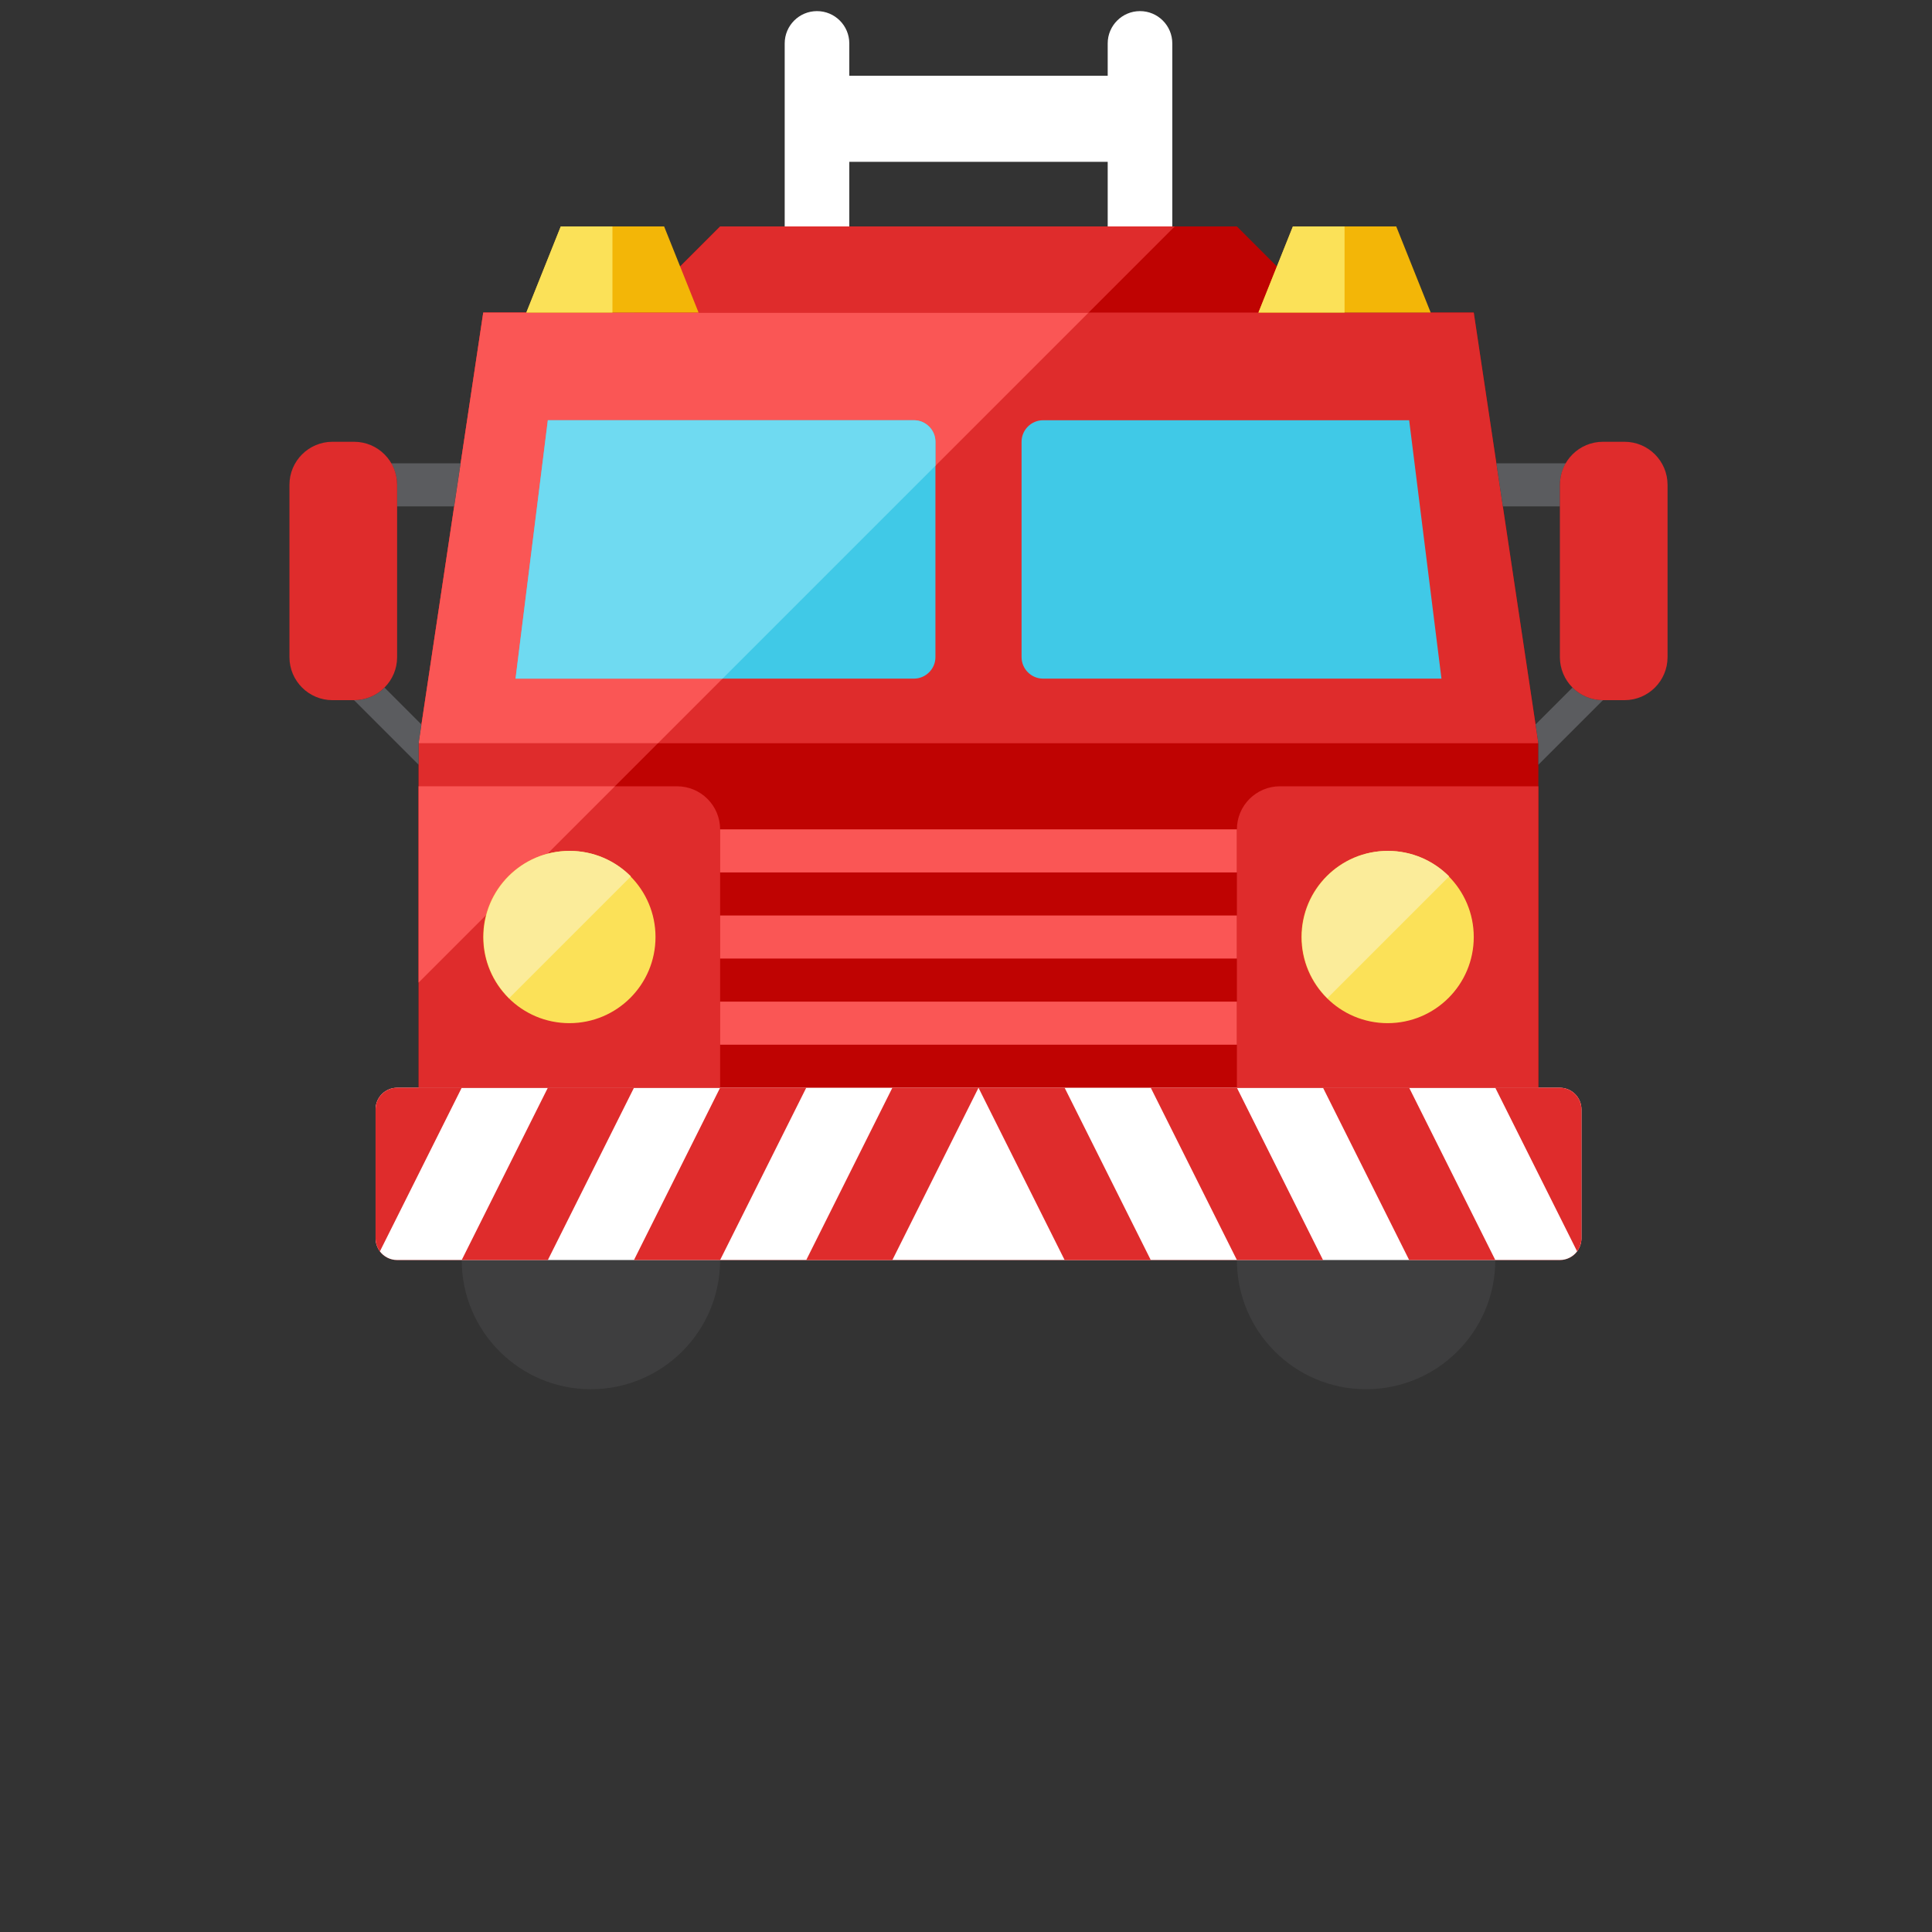 <?xml version="1.0" encoding="UTF-8" standalone="no"?>
<!-- Generator: Adobe Illustrator 19.0.0, SVG Export Plug-In . SVG Version: 6.00 Build 0)  -->

<svg
   xmlns:dc="http://purl.org/dc/elements/1.1/"
   xmlns:cc="http://creativecommons.org/ns#"
   xmlns:rdf="http://www.w3.org/1999/02/22-rdf-syntax-ns#"
   xmlns:svg="http://www.w3.org/2000/svg"
   xmlns="http://www.w3.org/2000/svg"
   xmlns:sodipodi="http://sodipodi.sourceforge.net/DTD/sodipodi-0.dtd"
   xmlns:inkscape="http://www.inkscape.org/namespaces/inkscape"
   version="1.1"
   id="Layer_1"
   x="0px"
   y="0px"
   viewBox="0 0 512 512"
   xml:space="preserve"
   inkscape:version="0.91 r13725"
   sodipodi:docname="fire-truck.svg"
   style="enable-background:new 0 0 512 512;"><rect x="0" y="0" width="512" height="512" fill="#333333" stroke="none"/><defs
     id="defs135" /><sodipodi:namedview
     pagecolor="#ffffff"
     bordercolor="#666666"
     borderopacity="1"
     objecttolerance="10"
     gridtolerance="10"
     guidetolerance="10"
     inkscape:pageopacity="0"
     inkscape:pageshadow="2"
     inkscape:window-width="1920"
     inkscape:window-height="1137"
     id="namedview133"
     showgrid="false"
     inkscape:zoom="0.4609375"
     inkscape:cx="148.945"
     inkscape:cy="148.945"
     inkscape:window-x="-8"
     inkscape:window-y="-8"
     inkscape:window-maximized="1"
     inkscape:current-layer="Layer_1" /><g
     id="g4265"
     transform="matrix(1.226,0,0,1.226,-54.543,-128.305)"><path
       id="path5"
       d="m 381.673,339.782 -4.655,0 0,-74.473 -13.964,-93.091 -32.582,0 -18.617,-18.618 -111.71,0 -18.618,18.618 -32.582,0 -13.964,93.091 0,74.473 -4.655,0 c -2.56,0 -4.655,2.095 -4.655,4.655 l 0,27.927 c 0,1.024 0.372,2.001 0.931,2.793 0.838,1.117 2.188,1.862 3.724,1.862 l 251.345,0 c 1.536,0 2.886,-0.745 3.724,-1.862 0.559,-0.791 0.931,-1.769 0.931,-2.793 l 0,-27.927 c 10e-4,-2.561 -2.093,-4.655 -4.653,-4.655 z"
       style="fill:#bf0302"
       inkscape:connector-curvature="0" /><g
       id="g7"><polygon
         id="polygon9"
         points="134.982,265.309 134.982,317.035 186.708,265.309 "
         style="fill:#df2c2c" /><polygon
         id="polygon11"
         points="377.018,265.309 134.982,265.309 148.945,172.218 363.055,172.218 "
         style="fill:#df2c2c" /></g><polygon
       id="polygon13"
       points="148.945,172.218 134.982,265.309 186.708,265.309 279.799,172.218 "
       style="fill:#fa5655" /><g
       id="g15"><path
         id="path17"
         d="m 367.709,377.018 c 0,15.425 -12.502,27.927 -27.927,27.927 -15.425,0 -27.927,-12.502 -27.927,-27.927 l 0,-27.927 55.855,0 0,27.927 z"
         style="fill:#3e3e3f"
         inkscape:connector-curvature="0" /><path
         id="path19"
         d="m 200.145,377.018 c 0,15.425 -12.502,27.927 -27.927,27.927 -15.425,0 -27.927,-12.502 -27.927,-27.927 l 0,-27.927 55.855,0 0,27.927 z"
         style="fill:#3e3e3f"
         inkscape:connector-curvature="0" /></g><g
       id="g21"><path
         id="path23"
         d="m 129.038,204.8 c 0.796,1.373 1.289,2.951 1.289,4.655 l 0,4.655 12.335,0 1.396,-9.309 -15.02,0 z"
         style="fill:#5b5c5f"
         inkscape:connector-curvature="0" /><path
         id="path25"
         d="m 127.6,253.272 c -1.685,1.685 -4.012,2.728 -6.582,2.728 l 13.964,13.964 0,-4.655 0.605,-4.049 -7.987,-7.988 z"
         style="fill:#5b5c5f"
         inkscape:connector-curvature="0" /></g><path
       id="path27"
       d="m 107.055,246.691 c 0,5.143 4.166,9.309 9.309,9.309 l 4.655,0 c 5.143,0 9.309,-4.166 9.309,-9.309 l 0,-37.236 c 0,-5.143 -4.166,-9.309 -9.309,-9.309 l -4.655,0 c -5.143,0 -9.309,4.166 -9.309,9.309 l 0,37.236 z"
       style="fill:#df2c2c"
       inkscape:connector-curvature="0" /><g
       id="g29"><path
         id="path31"
         d="m 381.673,209.455 c 0,-1.704 0.493,-3.281 1.289,-4.655 l -15.02,0 1.396,9.309 12.335,0 0,-4.654 z"
         style="fill:#5b5c5f"
         inkscape:connector-curvature="0" /><path
         id="path33"
         d="m 376.413,261.26 0.605,4.049 0,4.655 L 390.982,256 c -2.569,0 -4.897,-1.043 -6.582,-2.728 l -7.987,7.988 z"
         style="fill:#5b5c5f"
         inkscape:connector-curvature="0" /></g><path
       id="path35"
       d="m 404.945,246.691 c 0,5.143 -4.166,9.309 -9.309,9.309 l -4.655,0 c -5.143,0 -9.309,-4.166 -9.309,-9.309 l 0,-37.236 c 0,-5.143 4.166,-9.309 9.309,-9.309 l 4.655,0 c 5.143,0 9.309,4.166 9.309,9.309 l 0,37.236 z"
       style="fill:#df2c2c"
       inkscape:connector-curvature="0" /><path
       id="path37"
       d="m 386.327,344.436 0,27.927 c 0,1.024 -0.372,2.001 -0.931,2.793 -0.838,1.117 -2.188,1.862 -3.724,1.862 l -251.345,0 c -1.536,0 -2.886,-0.745 -3.724,-1.862 -0.559,-0.791 -0.931,-1.769 -0.931,-2.793 l 0,-27.927 c 0,-2.56 2.095,-4.655 4.655,-4.655 l 251.345,0 c 2.561,10e-4 4.655,2.095 4.655,4.655 z"
       style="fill:#ffffff"
       inkscape:connector-curvature="0" /><g
       id="g39"><path
         id="path41"
         d="m 246.691,200.145 0,46.545 c 0,2.56 -2.095,4.655 -4.655,4.655 l -86.109,0 6.982,-55.855 79.127,0 c 2.56,0.001 4.655,2.095 4.655,4.655 z"
         style="fill:#40c9e7"
         inkscape:connector-curvature="0" /><path
         id="path43"
         d="m 269.964,195.491 c -2.56,0 -4.655,2.095 -4.655,4.655 l 0,46.545 c 0,2.56 2.095,4.655 4.655,4.655 l 86.109,0 -6.982,-55.855 -79.127,0 z"
         style="fill:#40c9e7"
         inkscape:connector-curvature="0" /></g><path
       id="path45"
       d="m 200.145,339.782 -65.164,0 0,-65.164 55.855,0 c 5.143,0 9.309,4.166 9.309,9.309 l 0,55.855 z"
       style="fill:#df2c2c"
       inkscape:connector-curvature="0" /><polygon
       id="polygon47"
       points="134.982,317.035 177.399,274.618 134.982,274.618 "
       style="fill:#fa5655" /><path
       id="path49"
       d="m 311.855,339.782 65.164,0 0,-65.164 -55.855,0 c -5.143,0 -9.309,4.166 -9.309,9.309 l 0,55.855 z"
       style="fill:#df2c2c"
       inkscape:connector-curvature="0" /><g
       id="g51"><rect
         id="rect53"
         height="9.309"
         width="111.709"
         style="fill:#fa5655"
         y="283.927"
         x="200.145" /><rect
         id="rect55"
         height="9.309"
         width="111.709"
         style="fill:#fa5655"
         y="302.545"
         x="200.145" /><rect
         id="rect57"
         height="9.309"
         width="111.709"
         style="fill:#fa5655"
         y="321.164"
         x="200.145" /></g><path
       id="path59"
       d="m 290.909,107.055 c -3.854,0 -6.982,3.128 -6.982,6.982 l 0,6.982 -55.855,0 0,-6.982 c 0,-3.854 -3.128,-6.982 -6.982,-6.982 -3.854,0 -6.982,3.128 -6.982,6.982 l 0,39.563 13.964,0 0,-13.964 55.855,0 0,13.964 13.964,0 0,-39.564 c 0,-3.854 -3.128,-6.981 -6.982,-6.981 z"
       style="fill:#ffffff"
       inkscape:connector-curvature="0" /><g
       id="g61"><polygon
         id="polygon63"
         points="200.145,339.782 181.527,377.018 200.145,377.018 218.764,339.782 "
         style="fill:#df2c2c" /><polygon
         id="polygon65"
         points="162.909,339.782 144.291,377.018 162.909,377.018 181.527,339.782 "
         style="fill:#df2c2c" /><path
         id="path67"
         d="m 144.291,339.782 -17.687,35.375 c -0.559,-0.791 -0.931,-1.769 -0.931,-2.793 l 0,-27.927 c 0,-2.56 2.095,-4.655 4.655,-4.655 l 13.963,0 z"
         style="fill:#df2c2c"
         inkscape:connector-curvature="0" /><polygon
         id="polygon69"
         points="237.382,339.782 218.764,377.018 237.382,377.018 256,339.782 "
         style="fill:#df2c2c" /><polygon
         id="polygon71"
         points="311.855,339.782 330.473,377.018 311.855,377.018 293.236,339.782 "
         style="fill:#df2c2c" /><polygon
         id="polygon73"
         points="349.091,339.782 367.709,377.018 349.091,377.018 330.473,339.782 "
         style="fill:#df2c2c" /><path
         id="path75"
         d="m 386.327,344.436 0,27.927 c 0,1.024 -0.372,2.001 -0.931,2.793 l -17.687,-35.375 13.964,0 c 2.56,10e-4 4.654,2.095 4.654,4.655 z"
         style="fill:#df2c2c"
         inkscape:connector-curvature="0" /><polygon
         id="polygon77"
         points="274.618,339.782 293.236,377.018 274.618,377.018 256,339.782 "
         style="fill:#df2c2c" /></g><circle
       id="circle79"
       r="18.618"
       cy="307.2"
       cx="167.564"
       style="fill:#fbe158" /><path
       id="path81"
       d="m 167.647,288.582 c -10.282,0 -18.618,8.336 -18.618,18.618 0,5.167 2.113,9.84 5.516,13.214 l 26.321,-26.321 c -3.379,-3.398 -8.052,-5.511 -13.219,-5.511 z"
       style="fill:#fbec9a"
       inkscape:connector-curvature="0" /><circle
       id="circle83"
       r="18.618"
       cy="307.2"
       cx="344.436"
       style="fill:#fbe158" /><path
       id="path85"
       d="m 344.52,288.582 c -10.282,0 -18.618,8.336 -18.618,18.618 0,5.167 2.113,9.84 5.516,13.214 l 26.321,-26.321 c -3.379,-3.398 -8.052,-5.511 -13.219,-5.511 z"
       style="fill:#fbec9a"
       inkscape:connector-curvature="0" /><polygon
       id="polygon87"
       points="181.527,172.218 279.799,172.218 298.417,153.6 200.145,153.6 "
       style="fill:#df2c2c" /><path
       id="path89"
       d="m 246.691,200.145 c 0,-2.56 -2.095,-4.655 -4.655,-4.655 l -79.127,0 -6.982,55.855 44.744,0 46.02,-46.019 0,-5.181 z"
       style="fill:#6fdaf1"
       inkscape:connector-curvature="0" /><g
       id="g91"><polygon
         id="polygon93"
         points="188.044,153.6 165.702,153.6 158.255,172.218 195.491,172.218 "
         style="fill:#f3b607" /><polygon
         id="polygon95"
         points="346.298,153.6 323.956,153.6 316.509,172.218 353.745,172.218 "
         style="fill:#f3b607" /></g><g
       id="g97"><polygon
         id="polygon99"
         points="176.873,153.6 165.702,153.6 158.255,172.218 176.873,172.218 "
         style="fill:#fbe158" /><polygon
         id="polygon101"
         points="335.127,153.6 323.956,153.6 316.509,172.218 335.127,172.218 "
         style="fill:#fbe158" /></g></g><g
     id="g103" /><g
     id="g105" /><g
     id="g107" /><g
     id="g109" /><g
     id="g111" /><g
     id="g113" /><g
     id="g115" /><g
     id="g117" /><g
     id="g119" /><g
     id="g121" /><g
     id="g123" /><g
     id="g125" /><g
     id="g127" /><g
     id="g129" /><g
     id="g131" /></svg>